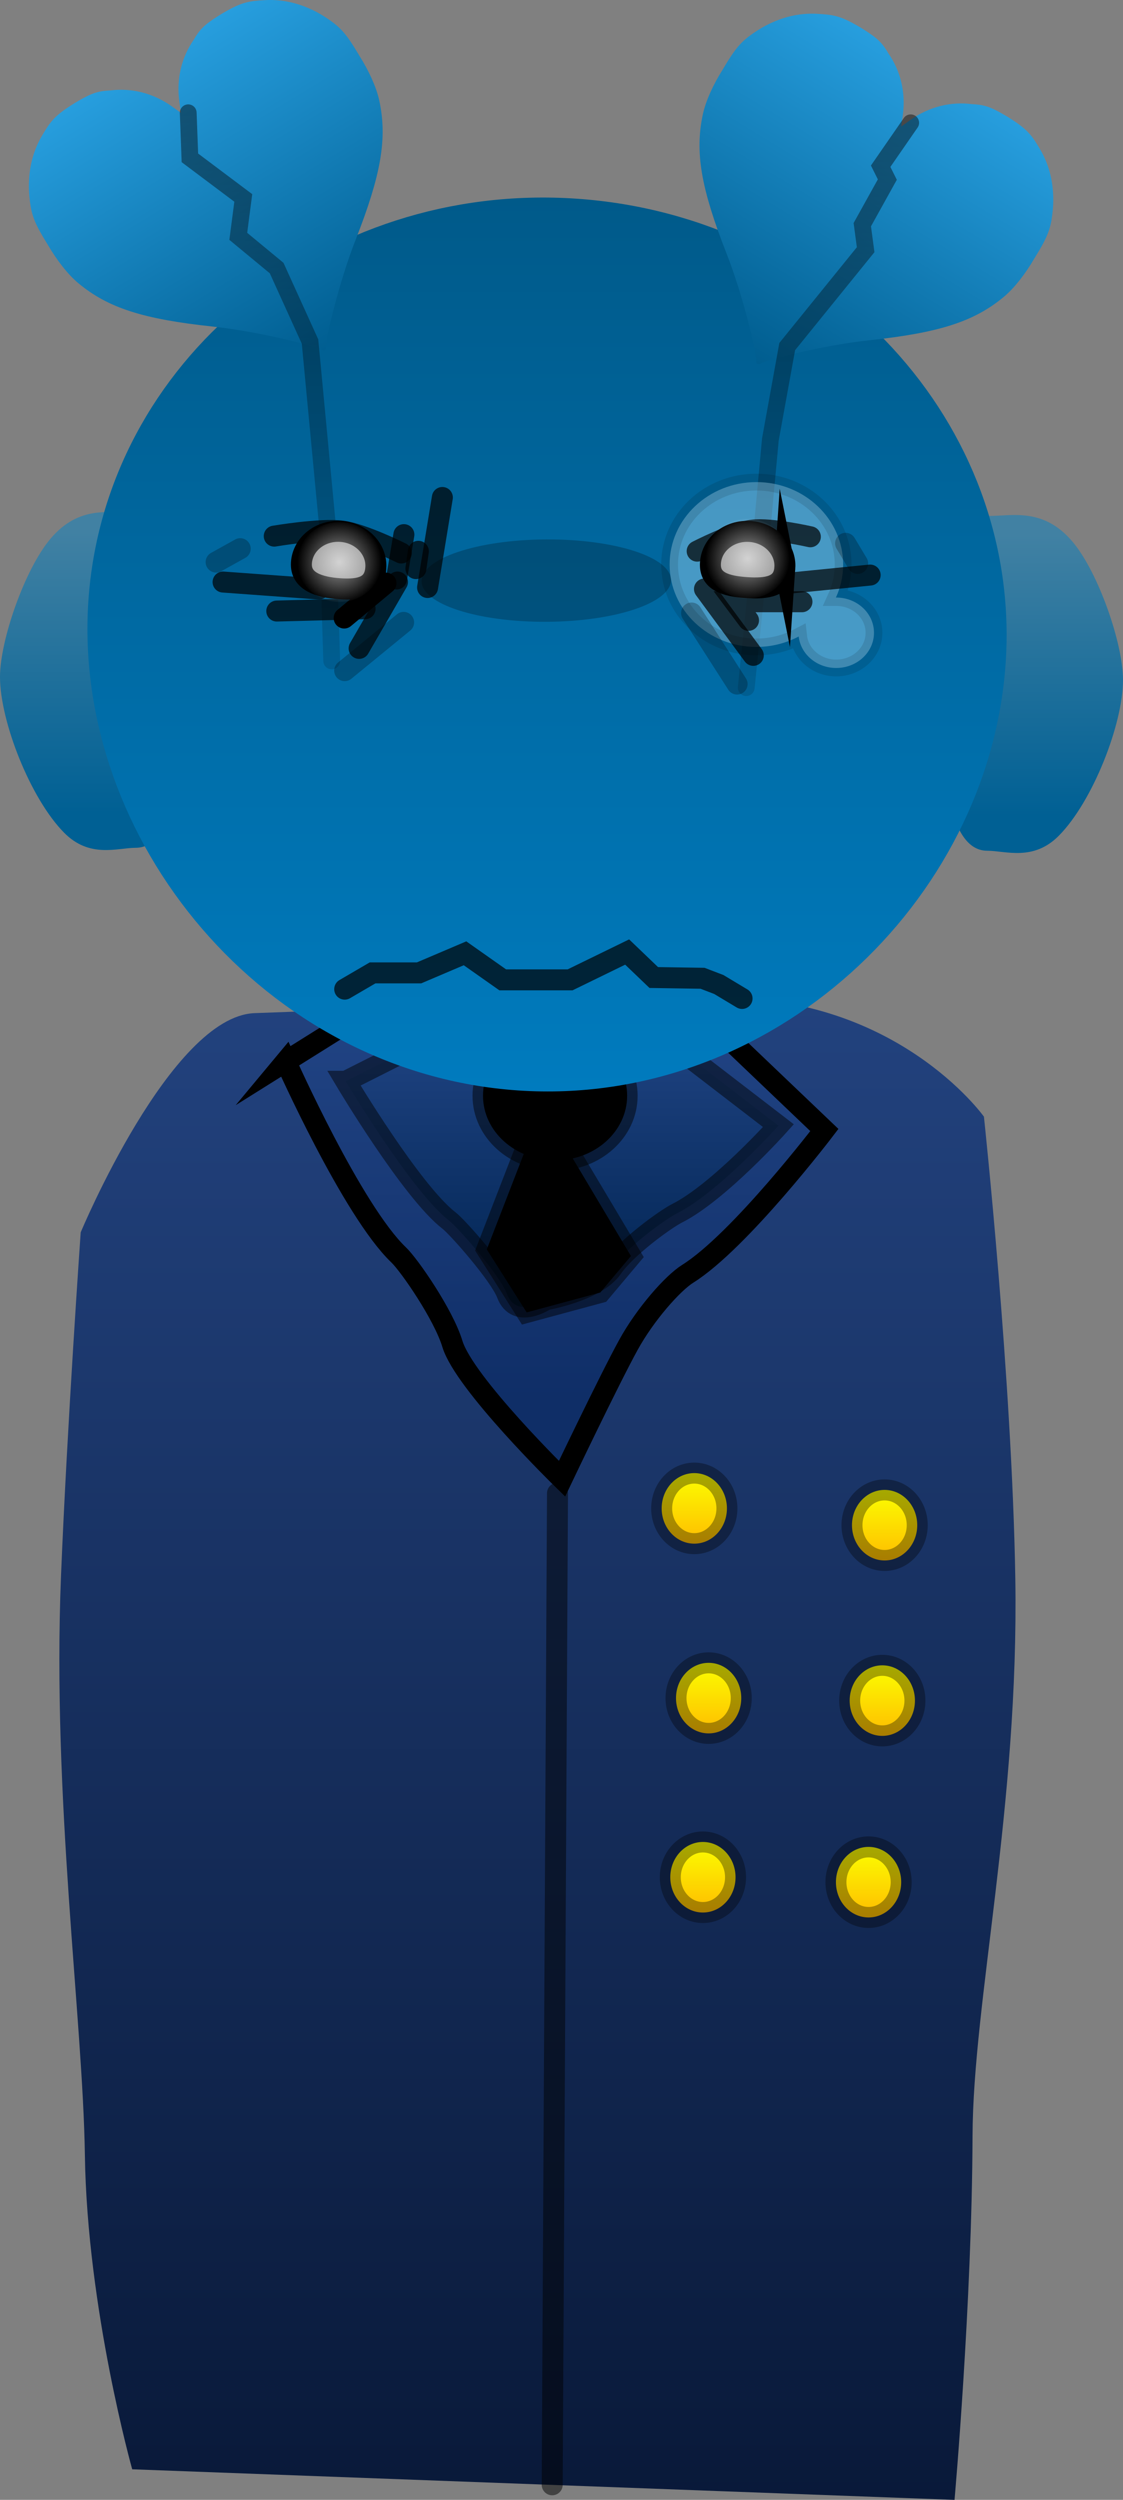 <?xml version="1.0" encoding="UTF-8"?><svg xmlns="http://www.w3.org/2000/svg" xmlns:xlink="http://www.w3.org/1999/xlink" version="1.1" width="133.818" height="297.648" viewBox="0,0,133.818,297.648">
    <rect x="0" y="0" width="133.818" height="297.648" fill="#808080" stroke="none"/>
    <defs>
        <linearGradient x1="267.116" y1="115.435" x2="267.116" y2="148.909" gradientUnits="userSpaceOnUse" id="color-1">
            <stop offset="0" stop-color="#4181a3"/>
            <stop offset="1" stop-color="#006094"/>
        </linearGradient>
        <linearGradient x1="375.797" y1="115.786" x2="375.797" y2="149.26" gradientUnits="userSpaceOnUse" id="color-2">
            <stop offset="0" stop-color="#4181a3"/>
            <stop offset="1" stop-color="#006094"/>
        </linearGradient>
        <linearGradient x1="318.475" y1="170.937" x2="318.475" y2="349.782" gradientUnits="userSpaceOnUse" id="color-3">
            <stop offset="0" stop-color="#22427e"/>
            <stop offset="1" stop-color="#091939"/>
        </linearGradient>
        <linearGradient x1="320.689" y1="157.501" x2="320.689" y2="218.701" gradientUnits="userSpaceOnUse" id="color-4">
            <stop offset="0" stop-color="#274b8e"/>
            <stop offset="1" stop-color="#0f2e67"/>
        </linearGradient>
        <linearGradient x1="321.529" y1="167.275" x2="321.529" y2="206.886" gradientUnits="userSpaceOnUse" id="color-5">
            <stop offset="0" stop-color="#274b8e"/>
            <stop offset="1" stop-color="#002452"/>
        </linearGradient>
        <linearGradient x1="319.732" y1="75.655" x2="319.732" y2="182.09" gradientUnits="userSpaceOnUse" id="color-6">
            <stop offset="0" stop-color="#005a8a"/>
            <stop offset="1" stop-color="#007bbe"/>
        </linearGradient>
        <linearGradient x1="272.183" y1="59.105" x2="293.247" y2="93.831" gradientUnits="userSpaceOnUse" id="color-7">
            <stop offset="0" stop-color="#279ede"/>
            <stop offset="1" stop-color="#005e91"/>
        </linearGradient>
        <linearGradient x1="365.86" y1="60.734" x2="344.796" y2="95.461" gradientUnits="userSpaceOnUse" id="color-8">
            <stop offset="0" stop-color="#279ede"/>
            <stop offset="1" stop-color="#005d8f"/>
        </linearGradient>
        <linearGradient x1="337.281" y1="227.53" x2="337.281" y2="235.932" gradientUnits="userSpaceOnUse" id="color-9">
            <stop offset="0" stop-color="#fbff00"/>
            <stop offset="1" stop-color="#ffbc00"/>
        </linearGradient>
        <linearGradient x1="359.958" y1="229.53" x2="359.958" y2="237.931" gradientUnits="userSpaceOnUse" id="color-10">
            <stop offset="0" stop-color="#fbff00"/>
            <stop offset="1" stop-color="#ffbc00"/>
        </linearGradient>
        <linearGradient x1="359.684" y1="250.417" x2="359.684" y2="258.818" gradientUnits="userSpaceOnUse" id="color-11">
            <stop offset="0" stop-color="#fbff00"/>
            <stop offset="1" stop-color="#ffbc00"/>
        </linearGradient>
        <linearGradient x1="338.989" y1="250.121" x2="338.989" y2="258.523" gradientUnits="userSpaceOnUse" id="color-12">
            <stop offset="0" stop-color="#fbff00"/>
            <stop offset="1" stop-color="#ffbc00"/>
        </linearGradient>
        <linearGradient x1="338.307" y1="271.449" x2="338.307" y2="279.851" gradientUnits="userSpaceOnUse" id="color-13">
            <stop offset="0" stop-color="#fbff00"/>
            <stop offset="1" stop-color="#ffbc00"/>
        </linearGradient>
        <linearGradient x1="358.046" y1="272.036" x2="358.046" y2="280.438" gradientUnits="userSpaceOnUse" id="color-14">
            <stop offset="0" stop-color="#fbff00"/>
            <stop offset="1" stop-color="#ffbc00"/>
        </linearGradient>
        <linearGradient x1="285.525" y1="65.562" x2="285.525" y2="130.826" gradientUnits="userSpaceOnUse" id="color-15">
            <stop offset="0" stop-color="#000000" stop-opacity="0.439"/>
            <stop offset="1" stop-color="#000000" stop-opacity="0.129"/>
        </linearGradient>
        <linearGradient x1="353.267" y1="66.755" x2="353.267" y2="134.006" gradientUnits="userSpaceOnUse" id="color-16">
            <stop offset="0" stop-color="#000000" stop-opacity="0.439"/>
            <stop offset="1" stop-color="#000000" stop-opacity="0.129"/>
        </linearGradient>
        <radialGradient cx="343.626" cy="118.645" r="5.031" gradientUnits="userSpaceOnUse" id="color-17">
            <stop offset="0" stop-color="#ffffff" stop-opacity="0.608"/>
            <stop offset="1" stop-color="#ffffff" stop-opacity="0"/>
        </radialGradient>
        <radialGradient cx="295.005" cy="119.058" r="5.031" gradientUnits="userSpaceOnUse" id="color-18">
            <stop offset="0" stop-color="#ffffff" stop-opacity="0.608"/>
            <stop offset="1" stop-color="#ffffff" stop-opacity="0"/>
        </radialGradient>
    </defs>
    <g transform="translate(-254.547,-52.134)">
        <g stroke-miterlimit="10">
            <path d="M276.35,132.172c0,9.244 -0.523,20.905 -5.623,20.905c-2.19,0 -5.482,1.286 -8.527,-1.782c-4.046,-4.078 -7.653,-13.292 -7.653,-18.567c0,-4.347 2.945,-12.812 6.007,-16.439c3.448,-4.085 7.194,-3.077 9.895,-3.077c5.1,0 5.9,9.716 5.9,18.96z" fill="url(#color-1)" stroke="#000000" stroke-width="0" stroke-linecap="butt"/>
            <path d="M366.563,132.523c0,-9.244 0.8,-18.96 5.9,-18.96c2.701,0 6.447,-1.008 9.895,3.077c3.062,3.627 6.007,12.091 6.007,16.439c0,5.275 -3.608,14.489 -7.653,18.567c-3.044,3.069 -6.337,1.782 -8.527,1.782c-5.1,0 -5.623,-11.661 -5.623,-20.905z" fill="url(#color-2)" stroke="#000000" stroke-width="0" stroke-linecap="butt"/>
            <path d="M270.301,346.143c0,0 -5.369,-19.091 -5.639,-37.407c-0.239,-16.225 -3.918,-42.573 -2.845,-68.96c0.725,-17.822 2.346,-40.909 2.346,-40.909c0,0 10.716,-25.698 20.704,-26.103c9.919,-0.402 33.43,-0.959 53.967,-1.792c22.274,-0.904 32.96,14.119 32.96,14.119c0,0 3.35,31.206 3.739,54.967c0.444,27.179 -5.045,50.398 -5.097,66.41c-0.065,19.93 -2.146,43.315 -2.146,43.315z" fill="url(#color-3)" stroke="#000000" stroke-width="0" stroke-linecap="butt"/>
            <path d="M288.599,178.515l33.578,-21.015l30.603,29.182c0,0 -10.092,13.242 -16.283,17.116c-1.789,1.12 -5.064,4.821 -7.072,8.476c-2.333,4.245 -7.908,15.929 -7.908,15.929c0,0 -11.644,-11.368 -13.063,-16.057c-1.053,-3.481 -5.116,-9.366 -6.398,-10.589c-5.544,-5.287 -13.456,-23.043 -13.456,-23.043z" fill="url(#color-4)" stroke="#000000" stroke-width="2.5" stroke-linecap="butt"/>
            <path d="M332.866,176.597c0,6.215 -5.452,11.253 -12.177,11.253c-6.725,0 -12.177,-5.038 -12.177,-11.253c0,-6.215 5.452,-11.253 12.177,-11.253c6.725,0 12.177,5.038 12.177,11.253z" fill="#007cbf" stroke="#000000" stroke-width="2.5" stroke-linecap="butt"/>
            <path d="M295.752,180.877l26.972,-13.601l24.582,18.888c0,0 -7.105,7.923 -12.078,10.431c-1.437,0.725 -6.102,4.121 -7.715,6.486c-1.874,2.747 -7.923,3.806 -7.923,3.806c0,0 -3.487,2.352 -4.627,-0.683c-0.846,-2.253 -5.87,-7.945 -6.9,-8.736c-4.453,-3.422 -12.312,-16.591 -12.312,-16.591z" fill="url(#color-5)" stroke-opacity="0.482" stroke="#000000" stroke-width="2.5" stroke-linecap="butt"/>
            <path d="M329.277,182.599c0,4.252 -3.845,7.699 -8.587,7.699c-4.743,0 -8.587,-3.447 -8.587,-7.699c0,-4.252 3.845,-7.699 8.587,-7.699c4.743,0 8.587,3.447 8.587,7.699z" fill="#000000" stroke-opacity="0.482" stroke="#000000" stroke-width="2.5" stroke-linecap="butt"/>
            <path d="M329.73,201.687l-3.654,4.343l-8.77,2.369l-4.751,-7.502l6.578,-16.978z" fill="#000000" stroke-opacity="0.482" stroke="#000000" stroke-width="2.5" stroke-linecap="round"/>
            <path d="M323.523,167.351l3.972,3.554l-4.599,5.226l-1.881,-0.186" fill="none" stroke="#000000" stroke-width="2.5" stroke-linecap="round"/>
            <path d="M374.382,131.097c-1.941,28.488 -27.928,52.929 -58.111,50.872c-30.183,-2.056 -53.131,-29.831 -51.19,-58.319c1.941,-28.488 27.982,-49.915 58.165,-47.859c30.183,2.056 53.077,26.818 51.136,55.306z" fill="url(#color-6)" stroke="#000000" stroke-width="0" stroke-linecap="butt"/>
            <path d="M334.503,121.19c0.014,2.709 -6.627,4.939 -14.834,4.98c-8.206,0.042 -14.87,-2.12 -14.883,-4.829c-0.014,-2.709 6.627,-4.939 14.834,-4.98c8.206,-0.042 14.87,2.12 14.883,4.829z" fill-opacity="0.231" fill="#000000" stroke="none" stroke-width="0" stroke-linecap="butt"/>
            <path d="M260.155,81.137c-1.427,-2.307 -1.825,-3.288 -2.044,-5.025c-0.025,-0.2 -0.046,-0.398 -0.064,-0.595c-0.004,-0.036 -0.007,-0.072 -0.01,-0.107c-0.06,-0.679 -0.065,-1.341 -0.02,-1.984c0.117,-1.89 0.64,-3.627 1.561,-5.175c0.913,-1.533 1.402,-2.288 3.515,-3.621c0.231,-0.153 0.467,-0.297 0.707,-0.432c1.782,-1.054 2.582,-1.233 3.891,-1.294c2.441,-0.309 5.033,0.25 7.377,1.925l1.037,0.741l-0.178,-1.262c-0.402,-2.853 0.299,-5.41 1.701,-7.432c0.659,-1.132 1.187,-1.76 2.945,-2.853c0.231,-0.151 0.468,-0.294 0.71,-0.428c2.159,-1.258 3.054,-1.343 4.835,-1.444c1.798,-0.102 3.581,0.238 5.311,1.007c0.591,0.257 1.176,0.568 1.751,0.935c0.03,0.019 0.06,0.039 0.09,0.059c0.167,0.106 0.333,0.217 0.499,0.331c1.439,0.997 2.125,1.804 3.512,4.135c0.029,0.048 0.057,0.096 0.085,0.144c1.129,1.786 2.031,3.739 2.38,5.359c0.965,4.482 0.231,8.791 -2.823,16.563c-2.003,5.097 -3.603,11.942 -3.527,12.721c0.041,0.423 -0.239,0.593 -0.595,0.361c-0.656,-0.427 -7.465,-2.171 -12.911,-2.75c-8.304,-0.883 -12.465,-2.223 -15.993,-5.15c-1.275,-1.058 -2.59,-2.761 -3.653,-4.587c-0.03,-0.047 -0.059,-0.095 -0.088,-0.142z" fill="url(#color-7)" stroke="#000000" stroke-width="0" stroke-linecap="butt"/>
            <path d="M377.8,82.908c-1.062,1.826 -2.377,3.529 -3.653,4.587c-3.529,2.927 -7.689,4.267 -15.993,5.15c-5.446,0.579 -12.255,2.323 -12.911,2.75c-0.356,0.232 -0.636,0.062 -0.595,-0.361c0.076,-0.779 -1.524,-7.624 -3.527,-12.721c-3.054,-7.772 -3.788,-12.081 -2.823,-16.563c0.349,-1.62 1.251,-3.573 2.38,-5.359c0.028,-0.048 0.057,-0.096 0.085,-0.144c1.387,-2.331 2.072,-3.138 3.512,-4.135c0.166,-0.115 0.332,-0.225 0.499,-0.331c0.03,-0.02 0.06,-0.04 0.09,-0.059c0.574,-0.367 1.159,-0.677 1.751,-0.935c1.73,-0.769 3.513,-1.108 5.311,-1.007c1.782,0.101 2.677,0.186 4.835,1.444c0.242,0.134 0.479,0.277 0.71,0.428c1.758,1.093 2.286,1.72 2.945,2.853c1.402,2.022 2.103,4.579 1.701,7.432l-0.178,1.262l1.037,-0.741c2.344,-1.675 4.936,-2.234 7.377,-1.925c1.309,0.061 2.109,0.24 3.891,1.294c0.241,0.135 0.477,0.279 0.707,0.432c2.113,1.333 2.602,2.088 3.515,3.621c0.921,1.548 1.444,3.285 1.561,5.175c0.045,0.643 0.04,1.306 -0.02,1.984c-0.003,0.035 -0.007,0.071 -0.01,0.107c-0.017,0.197 -0.038,0.396 -0.064,0.595c-0.219,1.737 -0.618,2.718 -2.044,5.025c-0.029,0.048 -0.059,0.095 -0.088,0.142z" fill="url(#color-8)" stroke="#000000" stroke-width="0" stroke-linecap="butt"/>
            <path d="M320.979,229.927l-0.631,118.06" fill="none" stroke-opacity="0.482" stroke="#000000" stroke-width="2.5" stroke-linecap="round"/>
            <g stroke-opacity="0.337" stroke="#000000" stroke-width="2.5" stroke-linecap="butt">
                <path d="M341.168,231.731c0,2.32 -1.741,4.201 -3.888,4.201c-2.147,0 -3.888,-1.881 -3.888,-4.201c0,-2.32 1.741,-4.201 3.888,-4.201c2.147,0 3.888,1.881 3.888,4.201z" fill="url(#color-9)"/>
                <path d="M363.846,233.731c0,2.32 -1.741,4.201 -3.888,4.201c-2.147,0 -3.888,-1.881 -3.888,-4.201c0,-2.32 1.741,-4.201 3.888,-4.201c2.147,0 3.888,1.881 3.888,4.201z" fill="url(#color-10)"/>
                <path d="M363.572,254.618c0,2.32 -1.741,4.201 -3.888,4.201c-2.147,0 -3.888,-1.881 -3.888,-4.201c0,-2.32 1.741,-4.201 3.888,-4.201c2.147,0 3.888,1.881 3.888,4.201z" fill="url(#color-11)"/>
                <path d="M342.877,254.322c0,2.32 -1.741,4.201 -3.888,4.201c-2.147,0 -3.888,-1.881 -3.888,-4.201c0,-2.32 1.741,-4.201 3.888,-4.201c2.147,0 3.888,1.881 3.888,4.201z" fill="url(#color-12)"/>
                <path d="M342.195,275.65c0,2.32 -1.741,4.201 -3.888,4.201c-2.147,0 -3.888,-1.881 -3.888,-4.201c0,-2.32 1.741,-4.201 3.888,-4.201c2.147,0 3.888,1.881 3.888,4.201z" fill="url(#color-13)"/>
                <path d="M361.934,276.237c0,2.32 -1.741,4.201 -3.888,4.201c-2.147,0 -3.888,-1.881 -3.888,-4.201c0,-2.32 1.741,-4.201 3.888,-4.201c2.147,0 3.888,1.881 3.888,4.201z" fill="url(#color-14)"/>
            </g>
            <path d="M276.976,65.562l0.199,5.368l6.362,4.772l-0.596,4.573l4.573,3.778l3.976,8.748l2.088,22.017l0.496,16.009" fill="none" stroke="url(#color-15)" stroke-width="2" stroke-linecap="round"/>
            <path d="M343.469,134.006l1.343,-13.048l1.535,-16.502l2.006,-11.058l9.345,-11.532l-0.398,-2.982l2.982,-5.368l-0.795,-1.591l3.579,-5.169" fill="none" stroke="url(#color-16)" stroke-width="2" stroke-linecap="round"/>
            <path d="M287.227,115.968c0,0 5.539,-0.938 8.071,-0.601c2.515,0.334 7.069,2.612 7.069,2.612" fill="none" stroke-opacity="0.702" stroke="#000000" stroke-width="2.5" stroke-linecap="round"/>
            <path d="M355.018,119.35c0,1.398 -0.308,2.728 -0.863,3.931c0.013,-0 0.026,-0 0.038,-0c2.485,0 4.499,1.878 4.499,4.194c0,2.316 -2.014,4.194 -4.499,4.194c-2.324,0 -4.236,-1.642 -4.474,-3.75c-1.491,0.792 -3.211,1.243 -5.041,1.243c-5.711,0 -10.34,-4.393 -10.34,-9.813c0,-5.419 4.63,-9.813 10.34,-9.813c5.711,0 10.34,4.393 10.34,9.813z" fill-opacity="0.451" fill="#9dd5f2" stroke-opacity="0.114" stroke="#000000" stroke-width="2" stroke-linecap="butt"/>
            <path d="M337.622,117.757c0,0 4.283,-2.212 6.601,-2.506c2.168,-0.275 6.886,0.796 6.886,0.796" fill="none" stroke-opacity="0.702" stroke="#000000" stroke-width="2.5" stroke-linecap="round"/>
            <path d="M301.794,121.076l0.881,-5.285" fill="none" stroke-opacity="0.702" stroke="#000000" stroke-width="2.5" stroke-linecap="round"/>
            <path d="M304.107,119.832l0.294,-2.055" fill="none" stroke-opacity="0.702" stroke="#000000" stroke-width="2.5" stroke-linecap="round"/>
            <path d="M295.56,125.72l4.984,-4.153" fill="none" stroke="#000000" stroke-width="2.5" stroke-linecap="round"/>
            <path d="M287.53,124.889l10.522,-0.277" fill="none" stroke-opacity="0.702" stroke="#000000" stroke-width="2.5" stroke-linecap="round"/>
            <path d="M295.623,169.908l3.323,-1.938h5.538l5.475,-2.331l4.493,3.162h8.03l6.797,-3.313l3.171,3.036l5.815,0.089l1.938,0.742l2.769,1.661" fill="none" stroke-opacity="0.702" stroke="#000000" stroke-width="2.5" stroke-linecap="round"/>
            <path d="M292.56,122.267l-11.431,-0.831" fill="none" stroke-opacity="0.702" stroke="#000000" stroke-width="2.5" stroke-linecap="round"/>
            <path d="M343.74,125.997l-1.661,-2.215h8.03" fill="none" stroke-opacity="0.702" stroke="#000000" stroke-width="2.5" stroke-linecap="round"/>
            <path d="M358.236,120.604l-10.392,1.039" fill="none" stroke-opacity="0.702" stroke="#000000" stroke-width="2.5" stroke-linecap="round"/>
            <path d="M338.492,122.267l5.819,7.898" fill="none" stroke-opacity="0.702" stroke="#000000" stroke-width="2.5" stroke-linecap="round"/>
            <path d="M301.912,121.436l-4.572,7.898" fill="none" stroke-opacity="0.702" stroke="#000000" stroke-width="2.5" stroke-linecap="round"/>
            <path d="M299.328,119.746c-0.152,2.23 -1.843,2.654 -4.29,2.487c-2.447,-0.167 -4.724,-0.861 -4.572,-3.091c0.152,-2.23 2.259,-3.902 4.706,-3.735c2.447,0.167 4.308,2.109 4.156,4.339z" fill="#8e8e8e" stroke="#000000" stroke-width="2.5" stroke-linecap="butt"/>
            <path d="M348.069,119.75c-0.152,2.23 -2.12,2.515 -4.567,2.349c-2.447,-0.167 -4.447,-0.723 -4.295,-2.952c0.152,-2.23 2.259,-3.902 4.706,-3.735c2.447,0.167 4.308,2.109 4.156,4.339z" fill="#8e8e8e" stroke="#000000" stroke-width="2.5" stroke-linecap="butt"/>
            <path d="M305.498,122.085l1.762,-10.717" fill="none" stroke-opacity="0.702" stroke="#000000" stroke-width="2.5" stroke-linecap="round"/>
            <path d="M302.643,126.241l-7.022,5.745" fill="none" stroke-opacity="0.251" stroke="#000000" stroke-width="2.5" stroke-linecap="round"/>
            <path d="M336.956,125.124l5.426,8.458" fill="none" stroke-opacity="0.251" stroke="#000000" stroke-width="2.5" stroke-linecap="round"/>
            <path d="M356.745,119.219l-1.436,-2.394" fill="none" stroke-opacity="0.251" stroke="#000000" stroke-width="2.5" stroke-linecap="round"/>
            <path d="M283.173,117.463l-2.873,1.596" fill="none" stroke-opacity="0.251" stroke="#000000" stroke-width="2.5" stroke-linecap="round"/>
            <path d="M348.657,118.645c0,2.627 -2.252,4.757 -5.031,4.757c-2.779,0 -5.031,-2.13 -5.031,-4.757c0,-2.627 2.252,-4.757 5.031,-4.757c2.779,0 5.031,2.13 5.031,4.757z" fill="url(#color-17)" stroke="none" stroke-width="0" stroke-linecap="butt"/>
            <path d="M300.036,119.058c0,2.627 -2.252,4.757 -5.031,4.757c-2.779,0 -5.031,-2.13 -5.031,-4.757c0,-2.627 2.253,-4.757 5.031,-4.757c2.779,0 5.031,2.13 5.031,4.757z" fill="url(#color-18)" stroke="none" stroke-width="0" stroke-linecap="butt"/>
        </g>
    </g>
</svg>
